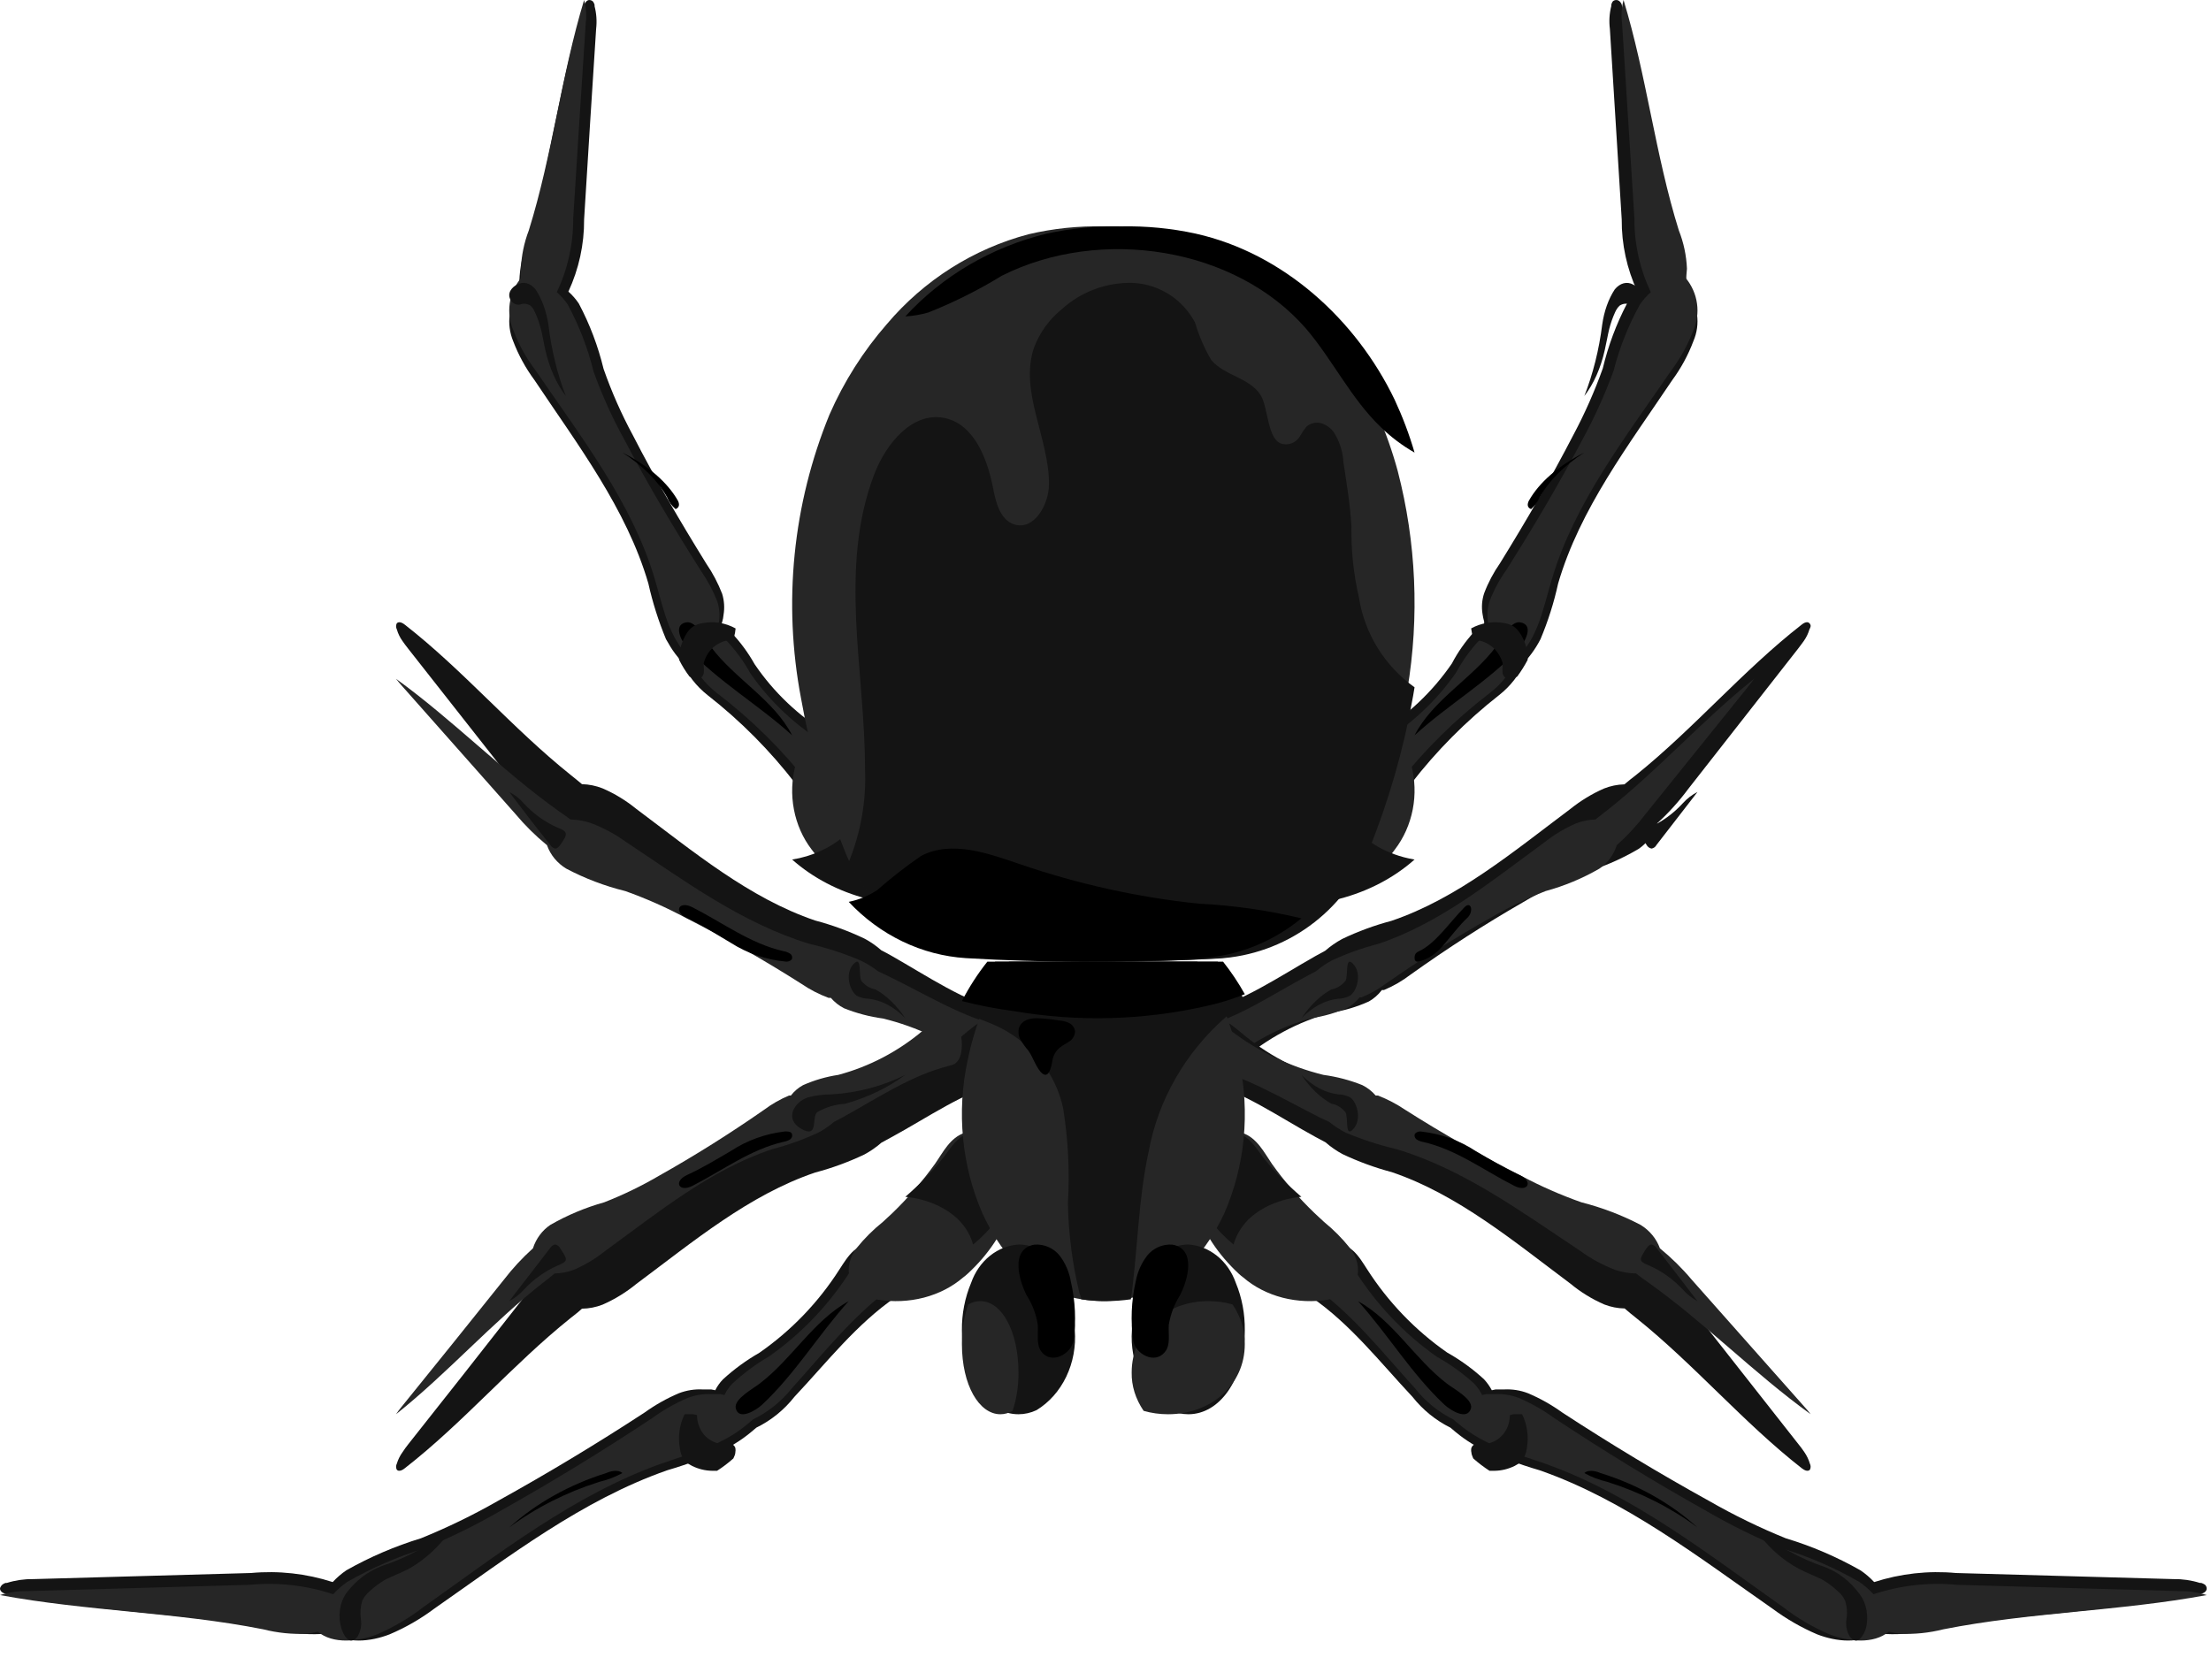 <?xml version="1.0" encoding="UTF-8"?> <svg xmlns="http://www.w3.org/2000/svg" width="50" height="38" viewBox="0 0 50 38" fill="none"> <path d="M30.104 28.169C30.014 28.196 29.928 28.235 29.849 28.285C29.735 28.355 29.639 28.451 29.568 28.564C29.496 28.677 29.451 28.804 29.435 28.937C29.427 28.988 29.429 29.039 29.442 29.089C29.455 29.138 29.477 29.184 29.509 29.224C29.546 29.266 29.59 29.301 29.638 29.329C30.537 29.944 31.214 30.82 31.942 31.595C32.174 31.889 32.467 32.127 32.8 32.292L32.915 32.389C33.032 32.486 33.156 32.575 33.285 32.654L33.381 32.71C33.846 32.931 34.329 33.114 34.823 33.258C36.75 33.933 38.404 35.215 40.083 36.386C40.396 36.618 40.734 36.814 41.093 36.967C41.522 37.135 42.084 37.191 42.416 36.915C42.494 36.935 42.574 36.95 42.653 36.96C42.98 36.976 43.308 36.944 43.626 36.863C45.631 36.49 47.739 36.468 49.736 36.054C49.817 36.054 49.913 35.998 49.902 35.92C49.891 35.841 49.836 35.826 49.78 35.804H49.747C49.557 35.744 49.358 35.715 49.159 35.718L44.233 35.58C43.609 35.522 42.98 35.592 42.383 35.785C42.289 35.684 42.184 35.594 42.069 35.517C41.535 35.214 40.969 34.971 40.382 34.794C39.79 34.554 39.214 34.273 38.659 33.955C37.527 33.329 36.417 32.66 35.33 31.95C35.088 31.776 34.828 31.629 34.553 31.513C34.381 31.447 34.197 31.418 34.013 31.428H33.821L33.736 31.446C33.689 31.357 33.63 31.274 33.562 31.2C33.308 30.966 33.027 30.762 32.726 30.593C32.005 30.09 31.389 29.449 30.914 28.706C30.722 28.408 30.526 28.065 30.104 28.169Z" fill="#141414"></path> <path d="M29.805 28.17C29.713 28.197 29.625 28.238 29.544 28.29C29.482 28.398 29.444 28.518 29.434 28.642C29.42 28.748 29.445 28.854 29.506 28.941C29.546 28.982 29.59 29.018 29.638 29.049C30.558 29.688 31.251 30.578 32 31.403C32.234 31.701 32.531 31.941 32.867 32.107C32.902 32.14 32.938 32.171 32.977 32.2C33.128 32.329 33.292 32.441 33.465 32.537C33.548 32.583 33.635 32.626 33.726 32.669C34.105 32.843 34.536 32.963 34.941 33.106C36.917 33.811 38.609 35.138 40.327 36.354C40.645 36.6 40.992 36.804 41.361 36.962C41.8 37.136 42.371 37.194 42.712 36.907C42.803 36.931 42.89 36.942 42.958 36.954C43.291 36.969 43.625 36.935 43.95 36.853C45.903 36.466 47.95 36.443 49.903 36.079C49.709 36.017 49.505 35.987 49.301 35.99L44.26 35.847C43.621 35.786 42.978 35.858 42.367 36.06C42.271 35.955 42.163 35.861 42.046 35.781C41.499 35.466 40.92 35.214 40.32 35.03C39.713 34.781 39.124 34.489 38.556 34.159C37.398 33.509 36.262 32.814 35.149 32.076C34.902 31.896 34.635 31.744 34.355 31.623C34.178 31.554 33.99 31.524 33.802 31.534H33.605L33.518 31.554C33.47 31.461 33.41 31.375 33.34 31.298C33.08 31.062 32.794 30.857 32.489 30.686C31.75 30.165 31.12 29.499 30.634 28.728C30.437 28.418 30.236 28.062 29.805 28.17Z" fill="#262626"></path> <path d="M42.06 36.065C41.847 35.774 41.574 35.56 41.271 35.446C40.701 35.254 40.16 34.951 39.667 34.549C39.944 34.964 40.3 35.289 40.701 35.495C40.856 35.576 41.021 35.638 41.201 35.724C41.33 35.798 41.453 35.889 41.566 35.997C41.632 36.05 41.687 36.122 41.726 36.207C41.768 36.339 41.779 36.483 41.756 36.622C41.745 36.692 41.747 36.764 41.76 36.833C41.774 36.903 41.8 36.968 41.836 37.024C42.01 37.246 42.155 36.974 42.2 36.82C42.231 36.689 42.234 36.552 42.21 36.419C42.185 36.287 42.134 36.165 42.06 36.065Z" fill="#141414"></path> <path d="M32.669 31.777C31.92 31.076 31.391 30.187 30.71 29.43C31.513 29.877 31.988 30.735 32.718 31.294C32.86 31.406 33.306 31.64 33.267 31.848C33.188 32.148 32.797 31.894 32.669 31.777Z" fill="black"></path> <path d="M36.344 33.517C36.161 33.474 35.987 33.408 35.828 33.319C35.912 33.241 36.073 33.266 36.194 33.319C37.027 33.577 37.778 33.998 38.387 34.549C37.785 34.101 37.092 33.752 36.344 33.517Z" fill="black"></path> <path d="M34.421 31.988H34.229L34.145 32.008C34.143 32.066 34.136 32.124 34.123 32.181C34.092 32.303 34.029 32.413 33.94 32.497C33.852 32.581 33.742 32.636 33.625 32.654H33.555C33.501 32.65 33.447 32.65 33.393 32.654C33.367 32.657 33.343 32.667 33.322 32.684C33.301 32.7 33.285 32.722 33.275 32.748C33.266 32.783 33.266 32.82 33.275 32.855C33.275 32.898 33.301 32.945 33.316 32.988C33.432 33.091 33.555 33.184 33.684 33.268H33.798C33.955 33.266 34.109 33.228 34.252 33.158L34.336 33.11C34.377 33.081 34.413 33.045 34.443 33.004C34.484 32.938 34.512 32.862 34.524 32.784C34.578 32.514 34.541 32.232 34.421 31.988Z" fill="#141414"></path> <path d="M26.951 26.117C26.823 26.516 26.849 26.938 27.026 27.323C27.215 27.874 27.552 28.382 28.011 28.808C28.044 28.839 28.079 28.868 28.116 28.895C28.361 29.107 28.666 29.264 29.003 29.352C29.341 29.439 29.699 29.454 30.045 29.395C30.186 29.369 30.318 29.314 30.428 29.235C30.539 29.157 30.625 29.057 30.678 28.944C30.715 28.822 30.72 28.695 30.693 28.571C30.666 28.447 30.608 28.328 30.523 28.224C30.354 28.012 30.159 27.815 29.94 27.637L29.726 27.438C29.365 27.091 29.043 26.718 28.762 26.323C28.59 26.072 28.426 25.733 28.091 25.624C27.861 25.567 27.614 25.586 27.401 25.678C27.188 25.77 27.027 25.927 26.951 26.117Z" fill="#262626"></path> <path d="M26.943 25.996C26.828 26.315 26.852 26.653 27.011 26.961C27.18 27.403 27.483 27.81 27.896 28.151C27.951 27.949 28.063 27.758 28.224 27.591C28.369 27.449 28.549 27.33 28.757 27.241C28.964 27.151 29.193 27.093 29.43 27.071C29.106 26.793 28.816 26.494 28.563 26.178C28.409 25.976 28.262 25.705 27.96 25.618C27.758 25.573 27.54 25.587 27.35 25.657C27.161 25.727 27.015 25.848 26.943 25.996Z" fill="#141414"></path> <path d="M19.8 28.169C19.89 28.194 19.977 28.233 20.055 28.285C20.169 28.354 20.266 28.449 20.338 28.562C20.41 28.675 20.455 28.804 20.469 28.937C20.483 29.039 20.458 29.141 20.399 29.224C20.36 29.264 20.317 29.299 20.27 29.329C19.371 29.944 18.694 30.82 17.965 31.595C17.733 31.89 17.439 32.128 17.104 32.292L16.989 32.389C16.872 32.487 16.749 32.575 16.619 32.654L16.527 32.71C16.061 32.93 15.578 33.113 15.084 33.258C13.157 33.933 11.5 35.215 9.821 36.386C9.509 36.62 9.17 36.815 8.811 36.967C8.382 37.135 7.824 37.191 7.491 36.915C7.412 36.935 7.331 36.95 7.25 36.96C6.924 36.976 6.598 36.944 6.281 36.863C4.273 36.49 2.165 36.468 0.167 36.054C0.086 36.054 -0.01 35.998 0.001 35.92C0.011 35.891 0.028 35.866 0.049 35.846C0.071 35.826 0.098 35.812 0.127 35.804H0.156C0.348 35.744 0.547 35.715 0.748 35.718L5.675 35.58C6.299 35.522 6.928 35.592 7.524 35.785C7.617 35.684 7.721 35.594 7.835 35.517C8.369 35.215 8.935 34.973 9.521 34.794C10.115 34.553 10.692 34.273 11.249 33.955C12.38 33.329 13.49 32.66 14.577 31.95C14.819 31.776 15.08 31.629 15.354 31.513C15.526 31.447 15.71 31.418 15.894 31.428H16.086L16.175 31.446C16.22 31.355 16.279 31.272 16.349 31.2C16.6 30.97 16.875 30.769 17.17 30.6C17.892 30.099 18.509 29.457 18.983 28.714C19.182 28.408 19.382 28.065 19.8 28.169Z" fill="#141414"></path> <path d="M20.097 28.17C20.19 28.196 20.278 28.236 20.358 28.29C20.422 28.397 20.46 28.518 20.468 28.643C20.476 28.695 20.474 28.748 20.462 28.799C20.45 28.851 20.427 28.899 20.396 28.941C20.357 28.983 20.312 29.019 20.264 29.049C19.345 29.688 18.652 30.578 17.907 31.403C17.668 31.701 17.367 31.942 17.026 32.107C16.991 32.14 16.954 32.171 16.916 32.2C16.765 32.33 16.602 32.443 16.428 32.537L16.171 32.669C15.793 32.843 15.358 32.963 14.953 33.106C12.982 33.811 11.287 35.138 9.57 36.354C9.253 36.599 8.907 36.803 8.541 36.962C8.102 37.136 7.527 37.194 7.187 36.907C7.096 36.931 7.013 36.942 6.941 36.954C6.608 36.969 6.274 36.935 5.95 36.853C3.998 36.466 1.956 36.443 0 36.079C0.196 36.017 0.4 35.986 0.605 35.99L5.644 35.847C6.282 35.786 6.925 35.858 7.535 36.06C7.63 35.955 7.737 35.861 7.853 35.781C8.4 35.468 8.978 35.216 9.578 35.03C10.185 34.78 10.775 34.489 11.344 34.159C12.502 33.509 13.636 32.814 14.749 32.076C14.996 31.896 15.262 31.744 15.543 31.623C15.719 31.555 15.907 31.524 16.095 31.534H16.292L16.383 31.554C16.428 31.459 16.488 31.373 16.56 31.298C16.817 31.059 17.099 30.85 17.4 30.675C18.139 30.154 18.769 29.488 19.254 28.716C19.465 28.418 19.67 28.062 20.097 28.17Z" fill="#262626"></path> <path d="M7.823 36.046C8.04 35.757 8.315 35.543 8.621 35.427C9.194 35.239 9.739 34.943 10.237 34.549C9.964 34.956 9.619 35.279 9.227 35.495C9.065 35.576 8.904 35.638 8.722 35.724C8.592 35.8 8.468 35.891 8.353 35.997C8.288 36.053 8.233 36.124 8.192 36.207C8.152 36.339 8.141 36.483 8.162 36.622C8.172 36.692 8.171 36.764 8.157 36.833C8.143 36.903 8.117 36.968 8.081 37.024C7.904 37.246 7.758 36.974 7.717 36.82C7.679 36.691 7.668 36.551 7.687 36.416C7.705 36.28 7.752 36.153 7.823 36.046Z" fill="#141414"></path> <path d="M17.23 31.777C17.981 31.076 18.511 30.187 19.193 29.43C18.389 29.877 17.913 30.735 17.181 31.294C17.039 31.406 16.598 31.64 16.637 31.848C16.701 32.148 17.103 31.894 17.23 31.777Z" fill="black"></path> <path d="M13.556 33.517C13.74 33.474 13.915 33.407 14.075 33.319C13.991 33.241 13.827 33.266 13.71 33.319C12.878 33.579 12.127 33.999 11.516 34.549C12.118 34.102 12.809 33.752 13.556 33.517Z" fill="black"></path> <path d="M15.482 31.988H15.674L15.763 32.008C15.762 32.067 15.769 32.125 15.785 32.181C15.815 32.303 15.877 32.413 15.965 32.497C16.053 32.581 16.162 32.635 16.279 32.654H16.349C16.404 32.65 16.46 32.65 16.515 32.654C16.54 32.657 16.564 32.667 16.584 32.684C16.604 32.701 16.62 32.723 16.629 32.748C16.636 32.783 16.636 32.819 16.629 32.855C16.629 32.898 16.603 32.945 16.585 32.988C16.469 33.091 16.346 33.185 16.216 33.268H16.105C15.949 33.266 15.794 33.228 15.652 33.158L15.567 33.11C15.525 33.081 15.488 33.045 15.457 33.004C15.416 32.937 15.39 32.862 15.379 32.784C15.325 32.514 15.362 32.232 15.482 31.988Z" fill="#141414"></path> <path d="M22.951 26.114C23.081 26.513 23.054 26.936 22.875 27.322C22.687 27.874 22.348 28.383 21.884 28.809C21.851 28.84 21.816 28.869 21.779 28.896C21.534 29.107 21.229 29.263 20.893 29.351C20.556 29.438 20.199 29.454 19.853 29.397C19.712 29.37 19.581 29.315 19.471 29.236C19.362 29.157 19.277 29.058 19.225 28.945C19.189 28.823 19.183 28.696 19.21 28.572C19.236 28.448 19.293 28.329 19.377 28.224C19.548 28.012 19.746 27.814 19.967 27.637L20.182 27.437C20.542 27.089 20.865 26.715 21.147 26.321C21.324 26.069 21.484 25.729 21.821 25.621C22.05 25.567 22.294 25.588 22.504 25.68C22.715 25.772 22.874 25.927 22.951 26.114Z" fill="#262626"></path> <path d="M22.959 25.996C23.076 26.315 23.052 26.653 22.891 26.961C22.724 27.403 22.42 27.81 22.005 28.151C21.953 27.948 21.841 27.757 21.677 27.591C21.533 27.449 21.352 27.33 21.146 27.241C20.939 27.151 20.71 27.093 20.473 27.071C20.796 26.792 21.085 26.493 21.337 26.178C21.495 25.976 21.639 25.705 21.941 25.618C22.143 25.573 22.362 25.587 22.551 25.657C22.741 25.727 22.887 25.848 22.959 25.996Z" fill="#141414"></path> <path d="M27.201 24.2C27.07 24.078 26.973 23.92 26.919 23.743C26.865 23.567 26.857 23.378 26.895 23.196C26.913 23.096 26.967 23.007 27.044 22.947C27.086 22.924 27.131 22.907 27.178 22.898C28.1 22.66 28.912 22.099 29.75 21.624L29.968 21.505C30.086 21.402 30.215 21.313 30.351 21.239C30.71 21.067 31.083 20.93 31.465 20.829C32.961 20.322 34.221 19.265 35.507 18.302C35.742 18.113 35.999 17.956 36.272 17.836C36.42 17.777 36.577 17.745 36.735 17.741C36.819 17.668 36.911 17.598 36.999 17.529C38.308 16.476 39.418 15.162 40.743 14.129C40.792 14.088 40.873 14.047 40.919 14.097C40.965 14.146 40.945 14.187 40.919 14.236C40.891 14.33 40.848 14.419 40.792 14.498C40.75 14.559 40.7 14.621 40.658 14.678L38.182 17.84C37.972 18.123 37.738 18.383 37.481 18.618C37.407 18.857 37.258 19.062 37.06 19.199C36.649 19.442 36.21 19.629 35.755 19.756C35.303 19.938 34.864 20.156 34.443 20.407C33.575 20.907 32.727 21.453 31.897 22.046C31.711 22.188 31.509 22.305 31.296 22.394H31.25C31.169 22.5 31.069 22.588 30.956 22.652C30.683 22.775 30.396 22.861 30.102 22.906C29.352 23.111 28.653 23.487 28.05 24.007C27.809 24.2 27.564 24.417 27.285 24.253L27.201 24.2Z" fill="#141414"></path> <path d="M27.033 24.255C26.961 24.148 26.912 24.026 26.888 23.897C26.864 23.769 26.866 23.636 26.893 23.509C26.911 23.417 26.961 23.336 27.033 23.281C27.073 23.259 27.117 23.244 27.162 23.236C28.019 23.019 28.776 22.489 29.559 22.075L29.763 21.967C29.873 21.873 29.993 21.791 30.12 21.724C30.456 21.568 30.805 21.443 31.163 21.351C32.557 20.888 33.736 19.925 34.933 19.047C35.152 18.874 35.393 18.731 35.647 18.622C35.786 18.569 35.932 18.54 36.08 18.536L36.326 18.342C37.498 17.424 38.498 16.285 39.667 15.355C39.627 15.412 39.581 15.467 39.542 15.52L37.216 18.409C37.02 18.667 36.801 18.904 36.562 19.118C36.492 19.337 36.354 19.524 36.169 19.648C35.785 19.87 35.375 20.04 34.95 20.156C34.529 20.322 34.119 20.52 33.725 20.75C32.915 21.205 32.123 21.703 31.349 22.243C31.175 22.373 30.987 22.479 30.788 22.56H30.745C30.67 22.657 30.576 22.737 30.47 22.795C30.215 22.908 29.947 22.986 29.673 23.027C28.973 23.215 28.32 23.557 27.758 24.031C27.519 24.206 27.294 24.416 27.033 24.255Z" fill="#262626"></path> <path d="M30.527 22.523C30.442 22.567 30.354 22.589 30.265 22.59C29.971 22.62 29.686 22.772 29.43 23.032C29.631 22.735 29.862 22.513 30.112 22.378C30.223 22.361 30.331 22.297 30.425 22.191C30.497 22.082 30.405 21.585 30.606 21.809C30.807 22.033 30.681 22.427 30.527 22.523Z" fill="#141414"></path> <path d="M37.233 19.106C37.245 19.13 37.262 19.15 37.282 19.165C37.302 19.18 37.325 19.19 37.349 19.194C37.372 19.19 37.394 19.181 37.413 19.167C37.433 19.152 37.449 19.134 37.461 19.111L38.387 17.914C38.265 17.976 38.153 18.061 38.058 18.166C37.841 18.404 37.582 18.591 37.298 18.716C37.044 18.813 37.067 18.87 37.233 19.106Z" fill="#141414"></path> <path d="M32.68 21.334C32.497 21.564 32.288 21.708 32.069 21.752C32.043 21.752 32.008 21.752 31.994 21.706C31.989 21.683 31.988 21.658 31.991 21.634C31.994 21.609 32.002 21.588 32.012 21.572C32.034 21.546 32.059 21.528 32.085 21.518C32.461 21.346 32.775 20.87 33.116 20.523C33.271 20.363 33.337 20.623 33.175 20.769C33.014 20.916 32.844 21.142 32.68 21.334Z" fill="black"></path> <path d="M22.701 24.188C22.833 24.067 22.931 23.909 22.985 23.732C23.039 23.556 23.047 23.366 23.007 23.186C22.989 23.086 22.937 22.997 22.862 22.936C22.818 22.913 22.771 22.897 22.724 22.887C21.805 22.65 20.989 22.089 20.154 21.615C20.081 21.574 20.008 21.533 19.932 21.496C19.814 21.392 19.686 21.303 19.549 21.23C19.189 21.059 18.816 20.922 18.434 20.821C16.941 20.314 15.677 19.259 14.39 18.297C14.155 18.106 13.898 17.949 13.624 17.831C13.476 17.773 13.319 17.741 13.161 17.737C13.076 17.663 12.984 17.594 12.9 17.524C11.586 16.473 10.476 15.16 9.154 14.129C9.101 14.088 9.024 14.048 8.974 14.097C8.963 14.118 8.957 14.142 8.957 14.166C8.957 14.191 8.963 14.215 8.974 14.236C9.001 14.33 9.044 14.419 9.101 14.498C9.143 14.559 9.189 14.62 9.235 14.678L11.717 17.835C11.926 18.117 12.159 18.377 12.414 18.612C12.49 18.852 12.64 19.057 12.839 19.193C13.249 19.436 13.687 19.623 14.141 19.75C14.599 19.934 15.044 20.155 15.47 20.412C16.343 20.911 17.193 21.457 18.021 22.048C18.206 22.19 18.406 22.307 18.618 22.396H18.668C18.748 22.502 18.847 22.589 18.959 22.654C19.233 22.777 19.522 22.863 19.817 22.907C20.567 23.114 21.267 23.489 21.87 24.008C22.107 24.2 22.352 24.417 22.636 24.253L22.701 24.188Z" fill="#141414"></path> <path d="M22.858 24.255C22.936 24.147 22.989 24.025 23.015 23.896C23.04 23.768 23.038 23.636 23.008 23.508C22.989 23.417 22.936 23.336 22.858 23.281C22.813 23.26 22.766 23.245 22.717 23.236C21.769 23.019 20.936 22.489 20.079 22.075L19.851 21.967C19.73 21.872 19.598 21.79 19.458 21.724C19.089 21.567 18.706 21.442 18.314 21.351C16.78 20.888 15.483 19.925 14.162 19.047C13.921 18.873 13.657 18.73 13.376 18.622C13.223 18.568 13.063 18.539 12.9 18.536C12.814 18.469 12.719 18.405 12.629 18.342C11.343 17.424 10.243 16.285 8.957 15.355C9 15.412 9.047 15.467 9.095 15.52L11.654 18.409C11.869 18.666 12.108 18.903 12.37 19.118C12.447 19.337 12.601 19.524 12.806 19.648C13.227 19.87 13.676 20.041 14.143 20.156C14.613 20.324 15.069 20.526 15.507 20.761C16.403 21.216 17.276 21.714 18.125 22.254C18.315 22.384 18.521 22.49 18.738 22.571H18.789C18.872 22.668 18.973 22.747 19.088 22.806C19.37 22.919 19.666 22.997 19.969 23.038C20.738 23.226 21.457 23.569 22.076 24.042C22.32 24.206 22.571 24.415 22.858 24.255Z" fill="#262626"></path> <path d="M19.376 22.523C19.461 22.567 19.549 22.589 19.637 22.59C19.931 22.62 20.217 22.771 20.473 23.032C20.273 22.736 20.042 22.514 19.794 22.378C19.683 22.361 19.575 22.297 19.481 22.191C19.41 22.082 19.502 21.585 19.298 21.809C19.094 22.033 19.226 22.427 19.376 22.523Z" fill="#141414"></path> <path d="M12.674 19.106C12.642 19.147 12.605 19.194 12.558 19.194C12.535 19.189 12.513 19.18 12.493 19.166C12.473 19.152 12.456 19.133 12.443 19.111C12.127 18.716 11.817 18.315 11.516 17.914C11.638 17.974 11.748 18.06 11.84 18.166C12.058 18.403 12.317 18.59 12.6 18.716C12.859 18.813 12.836 18.87 12.674 19.106Z" fill="#141414"></path> <path d="M16.535 21.331C16.898 21.562 17.315 21.705 17.75 21.748C17.777 21.754 17.806 21.753 17.834 21.745C17.861 21.737 17.885 21.722 17.904 21.702C17.915 21.679 17.917 21.653 17.91 21.629C17.903 21.605 17.887 21.583 17.864 21.569C17.82 21.542 17.771 21.523 17.719 21.515C16.968 21.344 16.34 20.868 15.66 20.522C15.351 20.364 15.218 20.622 15.545 20.768C15.872 20.914 16.208 21.14 16.535 21.331Z" fill="black"></path> <path d="M27.205 23.142C27.073 23.264 26.974 23.421 26.919 23.598C26.865 23.775 26.856 23.964 26.895 24.146C26.914 24.246 26.967 24.335 27.044 24.395C27.088 24.419 27.134 24.435 27.182 24.445C28.101 24.682 28.917 25.264 29.751 25.718L29.974 25.837C30.092 25.94 30.22 26.029 30.356 26.103C30.717 26.274 31.091 26.411 31.475 26.513C32.968 27.02 34.232 28.077 35.514 29.035C35.748 29.229 36.006 29.387 36.28 29.506C36.428 29.563 36.583 29.594 36.74 29.596C36.828 29.674 36.916 29.744 37.004 29.814C38.317 30.866 39.428 32.181 40.749 33.213C40.803 33.254 40.879 33.294 40.929 33.245C40.94 33.224 40.946 33.2 40.946 33.176C40.946 33.151 40.94 33.127 40.929 33.106C40.901 33.012 40.858 32.923 40.803 32.844C40.761 32.781 40.716 32.721 40.669 32.664C39.841 31.613 39.013 30.559 38.183 29.502C37.974 29.222 37.741 28.963 37.486 28.728C37.41 28.488 37.261 28.284 37.061 28.147C36.65 27.904 36.213 27.716 35.76 27.586C35.301 27.404 34.857 27.183 34.431 26.926C33.558 26.427 32.708 25.881 31.88 25.288C31.694 25.147 31.494 25.029 31.283 24.936H31.233C31.152 24.829 31.052 24.742 30.939 24.678C30.665 24.554 30.378 24.469 30.084 24.424C29.338 24.22 28.642 23.849 28.04 23.335C27.802 23.142 27.557 22.925 27.274 23.089C27.249 23.104 27.226 23.122 27.205 23.142Z" fill="#141414"></path> <path d="M27.047 23.089C26.968 23.196 26.914 23.318 26.888 23.447C26.863 23.575 26.866 23.708 26.898 23.835C26.916 23.926 26.97 24.007 27.047 24.063C27.092 24.084 27.14 24.099 27.189 24.108C28.134 24.324 28.972 24.836 29.831 25.269L30.059 25.377C30.174 25.47 30.3 25.551 30.433 25.62C30.804 25.776 31.188 25.901 31.582 25.993C33.117 26.456 34.416 27.419 35.735 28.293C35.975 28.469 36.24 28.613 36.522 28.722C36.675 28.774 36.836 28.802 36.998 28.804C37.085 28.875 37.175 28.938 37.266 29.002C38.557 29.92 39.659 31.059 40.946 31.988C40.904 31.931 40.858 31.876 40.809 31.824C39.958 30.866 39.107 29.905 38.254 28.942C38.039 28.686 37.799 28.45 37.538 28.236C37.459 28.018 37.305 27.831 37.101 27.706C36.678 27.485 36.229 27.314 35.762 27.195C35.291 27.029 34.834 26.828 34.397 26.594C33.499 26.139 32.625 25.641 31.775 25.101C31.584 24.972 31.378 24.864 31.161 24.78H31.11C31.027 24.683 30.924 24.602 30.807 24.544C30.526 24.431 30.231 24.354 29.929 24.313C29.164 24.124 28.45 23.783 27.835 23.313C27.587 23.137 27.335 22.928 27.047 23.089Z" fill="#262626"></path> <path d="M30.531 24.821C30.445 24.777 30.357 24.755 30.268 24.754C29.974 24.721 29.687 24.57 29.43 24.312C29.631 24.609 29.862 24.831 30.112 24.966C30.223 24.98 30.331 25.045 30.425 25.154C30.497 25.262 30.405 25.759 30.606 25.535C30.807 25.311 30.68 24.918 30.531 24.821Z" fill="#141414"></path> <path d="M37.231 28.238C37.263 28.197 37.3 28.15 37.346 28.15C37.393 28.159 37.434 28.186 37.462 28.227L38.387 29.43C38.266 29.365 38.155 29.278 38.059 29.173C37.841 28.937 37.583 28.752 37.3 28.628C37.041 28.526 37.069 28.49 37.231 28.238Z" fill="#141414"></path> <path d="M33.369 26.034C33.008 25.796 32.591 25.646 32.154 25.596C32.126 25.59 32.097 25.591 32.07 25.599C32.043 25.607 32.018 25.622 31.999 25.642C31.988 25.665 31.986 25.691 31.994 25.715C32.001 25.739 32.017 25.761 32.039 25.775C32.082 25.802 32.13 25.82 32.18 25.829C32.936 26 33.559 26.476 34.244 26.822C34.553 26.98 34.685 26.722 34.358 26.576C34.032 26.43 33.696 26.225 33.369 26.034Z" fill="black"></path> <path d="M22.702 23.154C22.833 23.276 22.931 23.434 22.985 23.61C23.039 23.787 23.047 23.976 23.009 24.157C22.99 24.257 22.937 24.346 22.859 24.406C22.817 24.429 22.772 24.446 22.725 24.455C21.802 24.692 20.99 25.273 20.151 25.727L19.933 25.846C19.815 25.949 19.686 26.038 19.55 26.112C19.191 26.283 18.818 26.42 18.435 26.521C16.938 27.028 15.678 28.083 14.391 29.041C14.156 29.233 13.898 29.391 13.624 29.511C13.476 29.568 13.319 29.599 13.161 29.601C13.077 29.679 12.985 29.748 12.897 29.818C11.587 30.869 10.476 32.182 9.151 33.213C9.101 33.254 9.02 33.294 8.974 33.245C8.963 33.224 8.957 33.2 8.957 33.176C8.957 33.151 8.963 33.127 8.974 33.106C9.003 33.011 9.047 32.923 9.105 32.844C9.145 32.782 9.189 32.722 9.235 32.664C10.067 31.615 10.896 30.562 11.721 29.507C11.932 29.227 12.166 28.968 12.422 28.734C12.496 28.495 12.645 28.29 12.843 28.153C13.256 27.911 13.694 27.723 14.149 27.593C14.607 27.409 15.052 27.189 15.478 26.934C16.347 26.435 17.196 25.89 18.026 25.298C18.212 25.156 18.414 25.038 18.627 24.946H18.673C18.754 24.84 18.854 24.752 18.968 24.688C19.241 24.565 19.528 24.48 19.822 24.435C20.573 24.23 21.273 23.855 21.875 23.334C22.116 23.142 22.361 22.925 22.641 23.089C22.663 23.109 22.683 23.131 22.702 23.154Z" fill="#141414"></path> <path d="M21.591 23.089C21.663 23.196 21.712 23.318 21.736 23.447C21.76 23.575 21.758 23.708 21.73 23.835C21.713 23.927 21.663 24.008 21.591 24.063C21.55 24.085 21.507 24.1 21.462 24.108C20.605 24.324 19.847 24.836 19.064 25.269L18.86 25.377C18.75 25.471 18.63 25.552 18.503 25.62C18.167 25.776 17.819 25.901 17.463 25.993C16.066 26.456 14.89 27.419 13.689 28.293C13.47 28.468 13.23 28.613 12.974 28.722C12.835 28.774 12.689 28.802 12.542 28.804C12.463 28.875 12.377 28.938 12.295 29.002C11.123 29.92 10.122 31.059 8.957 31.988C8.995 31.931 9.035 31.876 9.079 31.824C9.855 30.866 10.628 29.905 11.398 28.942C11.595 28.686 11.814 28.45 12.052 28.236C12.122 28.018 12.26 27.831 12.445 27.706C12.83 27.485 13.239 27.314 13.664 27.195C14.091 27.028 14.506 26.827 14.904 26.594C15.714 26.139 16.506 25.641 17.281 25.101C17.455 24.971 17.643 24.864 17.842 24.78H17.885C17.96 24.683 18.054 24.603 18.16 24.545C18.415 24.432 18.683 24.354 18.957 24.313C19.657 24.126 20.311 23.784 20.873 23.309C21.105 23.137 21.334 22.928 21.591 23.089Z" fill="#262626"></path> <path d="M18.274 24.821C18.444 24.777 18.621 24.755 18.798 24.754C19.387 24.72 19.959 24.569 20.473 24.312C20.072 24.607 19.609 24.829 19.111 24.966C18.888 24.98 18.672 25.045 18.485 25.154C18.342 25.262 18.526 25.759 18.124 25.535C17.722 25.311 17.967 24.918 18.274 24.821Z" fill="#141414"></path> <path d="M12.67 28.238C12.658 28.214 12.641 28.194 12.621 28.179C12.601 28.164 12.578 28.154 12.554 28.15C12.531 28.154 12.51 28.163 12.491 28.176C12.472 28.189 12.455 28.207 12.443 28.227L11.516 29.43C11.638 29.365 11.749 29.278 11.845 29.173C12.063 28.938 12.322 28.753 12.605 28.628C12.86 28.526 12.836 28.49 12.67 28.238Z" fill="#141414"></path> <path d="M16.533 26.031C16.896 25.793 17.315 25.642 17.754 25.592C17.811 25.592 17.878 25.592 17.904 25.638C17.915 25.661 17.917 25.686 17.911 25.71C17.904 25.735 17.889 25.756 17.869 25.772C17.825 25.799 17.775 25.817 17.723 25.826C16.971 25.997 16.342 26.474 15.661 26.822C15.351 26.98 15.219 26.721 15.542 26.575C15.865 26.428 16.205 26.223 16.533 26.031Z" fill="black"></path> <path d="M19.161 17.321C19.129 17.402 19.084 17.478 19.029 17.546C18.948 17.647 18.848 17.732 18.732 17.795C18.617 17.857 18.49 17.896 18.358 17.91C18.263 17.924 18.166 17.902 18.087 17.848C18.051 17.813 18.02 17.774 17.995 17.732C17.419 16.983 16.749 16.307 15.999 15.721C15.745 15.52 15.544 15.262 15.417 14.969C15.385 14.938 15.357 14.904 15.333 14.868C15.248 14.766 15.173 14.655 15.109 14.539L15.061 14.458C14.892 14.05 14.758 13.628 14.662 13.198C14.171 11.513 13.066 10.064 12.088 8.599C11.887 8.327 11.724 8.03 11.605 7.716C11.526 7.525 11.499 7.318 11.527 7.114C11.555 6.91 11.637 6.717 11.764 6.553C11.753 6.484 11.746 6.414 11.745 6.344C11.757 6.054 11.814 5.768 11.916 5.495C12.455 3.74 12.639 1.896 13.197 0.144C13.221 0.075 13.269 -0.011 13.341 0.001C13.413 0.013 13.429 0.059 13.445 0.106C13.447 0.116 13.447 0.126 13.445 0.137C13.489 0.305 13.501 0.48 13.481 0.652C13.388 2.088 13.297 3.526 13.209 4.965C13.213 5.527 13.091 6.083 12.854 6.596C12.944 6.676 13.024 6.767 13.09 6.867C13.338 7.335 13.525 7.831 13.649 8.343C13.83 8.862 14.053 9.366 14.315 9.851C14.822 10.839 15.377 11.788 15.972 12.749C16.118 12.962 16.238 13.191 16.331 13.431C16.378 13.584 16.389 13.746 16.363 13.903C16.358 13.96 16.347 14.016 16.331 14.07L16.307 14.148C16.39 14.185 16.465 14.236 16.53 14.299C16.739 14.518 16.918 14.761 17.065 15.023C17.497 15.66 18.065 16.199 18.73 16.604C18.985 16.782 19.296 16.953 19.161 17.321Z" fill="#141414"></path> <path d="M19.159 17.584C19.126 17.667 19.079 17.744 19.022 17.814C18.913 17.869 18.794 17.901 18.672 17.909C18.622 17.917 18.572 17.915 18.523 17.904C18.475 17.894 18.429 17.874 18.388 17.846C18.35 17.813 18.317 17.774 18.292 17.731C17.694 16.963 16.993 16.271 16.209 15.673C15.945 15.466 15.738 15.203 15.605 14.904C15.575 14.874 15.547 14.842 15.521 14.809C15.41 14.676 15.314 14.532 15.234 14.38C15.197 14.305 15.163 14.23 15.13 14.154C14.992 13.809 14.913 13.445 14.805 13.088C14.292 11.363 13.138 9.884 12.117 8.386C11.905 8.108 11.736 7.804 11.613 7.482C11.527 7.287 11.498 7.074 11.527 6.865C11.556 6.656 11.643 6.459 11.78 6.292C11.774 6.221 11.774 6.149 11.78 6.078C11.792 5.782 11.852 5.489 11.959 5.21C12.492 3.501 12.692 1.709 13.209 0C13.255 0.172 13.268 0.351 13.246 0.527C13.149 1.997 13.055 3.468 12.963 4.94C12.966 5.515 12.84 6.085 12.592 6.609C12.686 6.691 12.769 6.785 12.838 6.887C13.097 7.366 13.293 7.873 13.421 8.397C13.611 8.928 13.843 9.444 14.117 9.94C14.646 10.951 15.226 11.922 15.847 12.905C15.999 13.123 16.125 13.358 16.221 13.603C16.271 13.76 16.283 13.925 16.255 14.087C16.25 14.145 16.239 14.202 16.221 14.257L16.197 14.337C16.283 14.375 16.362 14.427 16.43 14.491C16.642 14.716 16.824 14.965 16.971 15.233C17.423 15.884 18.015 16.436 18.709 16.85C18.976 17.033 19.301 17.207 19.159 17.584Z" fill="#262626"></path> <path d="M12.113 6.548C12.255 6.764 12.355 7.04 12.402 7.343C12.47 7.915 12.604 8.462 12.796 8.958C12.586 8.684 12.426 8.326 12.333 7.921C12.295 7.759 12.273 7.596 12.231 7.44C12.198 7.309 12.155 7.185 12.102 7.072C12.076 7.008 12.041 6.955 12 6.915C11.928 6.869 11.848 6.858 11.772 6.885C11.735 6.897 11.696 6.895 11.658 6.88C11.621 6.866 11.586 6.839 11.556 6.801C11.442 6.626 11.598 6.482 11.689 6.44C11.76 6.4 11.836 6.388 11.91 6.407C11.984 6.426 12.054 6.475 12.113 6.548Z" fill="#141414"></path> <path d="M15.547 14.665C16.236 15.411 17.152 15.94 17.914 16.633C17.502 15.828 16.611 15.352 16.07 14.623C15.959 14.476 15.75 14.036 15.517 14.077C15.197 14.136 15.431 14.535 15.547 14.665Z" fill="black"></path> <path d="M15.091 11.259C15.124 11.35 15.187 11.437 15.278 11.516C15.376 11.475 15.364 11.392 15.331 11.326C15.096 10.911 14.663 10.535 14.075 10.236C14.541 10.536 14.886 10.884 15.091 11.259Z" fill="black"></path> <path d="M16.635 14.215C16.63 14.28 16.618 14.344 16.601 14.406L16.576 14.495C16.52 14.488 16.464 14.488 16.409 14.495C16.292 14.524 16.184 14.586 16.097 14.674C16.01 14.763 15.947 14.874 15.915 14.996C15.913 15.019 15.913 15.041 15.915 15.063C15.921 15.119 15.921 15.176 15.915 15.232C15.909 15.259 15.897 15.284 15.879 15.304C15.862 15.324 15.839 15.339 15.814 15.347C15.781 15.356 15.747 15.356 15.714 15.347L15.593 15.303C15.503 15.185 15.425 15.059 15.358 14.925C15.354 14.889 15.354 14.851 15.358 14.815C15.377 14.658 15.426 14.507 15.501 14.371L15.555 14.286C15.587 14.244 15.625 14.207 15.668 14.175C15.733 14.134 15.806 14.107 15.881 14.096C16.138 14.044 16.404 14.086 16.635 14.215Z" fill="#141414"></path> <path d="M21.142 20.394C20.731 20.523 20.293 20.494 19.899 20.314C19.344 20.126 18.841 19.785 18.438 19.323L18.355 19.216C18.155 18.955 18.017 18.643 17.954 18.309C17.89 17.974 17.903 17.627 17.992 17.3C18.03 17.158 18.096 17.028 18.185 16.918C18.274 16.808 18.384 16.722 18.508 16.665C18.633 16.629 18.764 16.625 18.891 16.653C19.018 16.681 19.138 16.74 19.241 16.826C19.448 16.996 19.636 17.193 19.802 17.411C19.865 17.483 19.927 17.556 19.993 17.625C20.322 17.988 20.684 18.313 21.073 18.596C21.319 18.768 21.658 18.933 21.741 19.27C21.775 19.505 21.735 19.746 21.625 19.951C21.516 20.157 21.345 20.313 21.142 20.394Z" fill="#262626"></path> <path d="M21.053 20.402C20.577 20.517 20.068 20.492 19.61 20.33C18.966 20.162 18.382 19.857 17.914 19.442C18.358 19.371 18.767 19.186 19.087 18.914C19.407 18.641 19.623 18.293 19.707 17.914C20.09 18.239 20.51 18.531 20.961 18.785C21.247 18.939 21.64 19.086 21.737 19.388C21.78 19.598 21.735 19.815 21.61 20C21.485 20.185 21.288 20.328 21.053 20.402Z" fill="#141414"></path> <path d="M30.744 17.321C30.773 17.402 30.817 17.478 30.872 17.546C30.953 17.647 31.054 17.732 31.169 17.794C31.285 17.857 31.412 17.896 31.543 17.91C31.638 17.924 31.735 17.902 31.814 17.848C31.852 17.815 31.884 17.776 31.906 17.732C32.483 16.984 33.154 16.308 33.903 15.721C34.158 15.52 34.358 15.262 34.486 14.969L34.569 14.868C34.653 14.765 34.728 14.655 34.793 14.539L34.837 14.458C35.008 14.05 35.142 13.629 35.236 13.198C35.727 11.513 36.833 10.064 37.816 8.599C38.016 8.327 38.177 8.03 38.295 7.716C38.377 7.525 38.405 7.318 38.377 7.113C38.349 6.909 38.265 6.716 38.135 6.553C38.14 6.484 38.14 6.414 38.135 6.344C38.127 6.054 38.069 5.767 37.963 5.495C37.428 3.74 37.245 1.896 36.681 0.144C36.681 0.075 36.614 -0.011 36.538 0.001C36.462 0.013 36.454 0.059 36.438 0.106V0.137C36.395 0.305 36.384 0.48 36.406 0.652C36.494 2.09 36.586 3.527 36.674 4.965C36.67 5.527 36.791 6.083 37.029 6.596C36.939 6.676 36.859 6.767 36.793 6.867C36.55 7.332 36.367 7.824 36.246 8.332C36.062 8.849 35.839 9.353 35.58 9.839C35.069 10.827 34.517 11.776 33.923 12.737C33.775 12.95 33.654 13.178 33.563 13.419C33.512 13.572 33.5 13.734 33.527 13.892C33.535 13.948 33.547 14.004 33.563 14.059C33.561 14.084 33.561 14.11 33.563 14.136C33.481 14.175 33.406 14.226 33.34 14.287C33.14 14.505 32.969 14.748 32.833 15.008C32.398 15.643 31.829 16.182 31.164 16.589C30.92 16.782 30.605 16.953 30.744 17.321Z" fill="#141414"></path> <path d="M30.746 17.584C30.776 17.667 30.821 17.745 30.879 17.814C30.988 17.868 31.107 17.9 31.229 17.909C31.279 17.917 31.329 17.915 31.378 17.904C31.427 17.894 31.472 17.874 31.513 17.846C31.552 17.813 31.584 17.774 31.609 17.731C32.21 16.964 32.91 16.273 33.693 15.673C33.959 15.468 34.168 15.204 34.301 14.904L34.385 14.809C34.496 14.676 34.593 14.532 34.672 14.38C34.706 14.305 34.743 14.23 34.773 14.154C34.91 13.809 34.989 13.445 35.098 13.088C35.614 11.363 36.765 9.884 37.79 8.386C37.999 8.107 38.167 7.803 38.291 7.482C38.376 7.287 38.406 7.074 38.376 6.865C38.347 6.656 38.26 6.459 38.124 6.292C38.137 6.221 38.146 6.15 38.149 6.078C38.137 5.781 38.075 5.488 37.965 5.21C37.432 3.501 37.236 1.709 36.715 0C36.67 0.172 36.659 0.351 36.682 0.527C36.773 1.998 36.869 3.469 36.961 4.94C36.957 5.515 37.084 6.085 37.332 6.609C37.238 6.691 37.155 6.785 37.086 6.887C36.824 7.361 36.623 7.865 36.49 8.386C36.297 8.915 36.064 9.43 35.794 9.928C35.26 10.939 34.685 11.91 34.064 12.893C33.909 13.111 33.783 13.345 33.689 13.591C33.636 13.747 33.623 13.913 33.651 14.075C33.66 14.133 33.672 14.19 33.689 14.245C33.687 14.272 33.687 14.298 33.689 14.325C33.603 14.365 33.525 14.417 33.455 14.479C33.247 14.703 33.069 14.951 32.926 15.217C32.472 15.867 31.878 16.419 31.183 16.834C30.929 17.033 30.6 17.207 30.746 17.584Z" fill="#262626"></path> <path d="M36.517 6.545C36.375 6.76 36.276 7.037 36.233 7.341C36.161 7.915 36.023 8.462 35.828 8.958C36.039 8.686 36.199 8.327 36.29 7.92C36.328 7.757 36.354 7.595 36.392 7.438C36.426 7.308 36.469 7.184 36.521 7.07C36.548 7.006 36.585 6.952 36.627 6.913C36.698 6.867 36.776 6.857 36.85 6.883C36.889 6.894 36.928 6.892 36.966 6.878C37.004 6.863 37.039 6.836 37.07 6.799C37.18 6.624 37.024 6.479 36.934 6.437C36.864 6.399 36.789 6.389 36.717 6.408C36.644 6.427 36.576 6.474 36.517 6.545Z" fill="#141414"></path> <path d="M34.358 14.665C33.662 15.411 32.746 15.94 31.989 16.633C32.401 15.828 33.287 15.352 33.835 14.623C33.939 14.476 34.154 14.036 34.382 14.077C34.708 14.136 34.474 14.535 34.358 14.665Z" fill="black"></path> <path d="M34.815 11.259C34.778 11.35 34.713 11.437 34.623 11.516C34.525 11.475 34.541 11.392 34.574 11.326C34.808 10.911 35.24 10.536 35.828 10.236C35.363 10.537 35.018 10.884 34.815 11.259Z" fill="black"></path> <path d="M33.269 14.214C33.277 14.278 33.29 14.342 33.307 14.405C33.305 14.434 33.305 14.464 33.307 14.494C33.363 14.486 33.42 14.486 33.476 14.494C33.594 14.524 33.703 14.586 33.792 14.674C33.88 14.762 33.945 14.873 33.98 14.996V15.063C33.975 15.119 33.975 15.175 33.98 15.232C33.986 15.258 33.998 15.283 34.016 15.303C34.034 15.323 34.056 15.338 34.081 15.347C34.114 15.356 34.149 15.356 34.183 15.347L34.31 15.303C34.398 15.184 34.478 15.057 34.547 14.925C34.549 14.888 34.549 14.851 34.547 14.814C34.531 14.656 34.482 14.504 34.403 14.369C34.386 14.34 34.367 14.312 34.348 14.285C34.316 14.242 34.279 14.205 34.238 14.174C34.17 14.132 34.095 14.105 34.018 14.094C33.762 14.045 33.499 14.088 33.269 14.214Z" fill="#141414"></path> <path d="M28.757 20.394C29.168 20.523 29.606 20.494 30 20.314C30.555 20.126 31.058 19.785 31.461 19.322C31.49 19.288 31.518 19.252 31.544 19.215C31.744 18.955 31.883 18.643 31.948 18.309C32.013 17.975 32.001 17.628 31.914 17.3C31.876 17.159 31.809 17.028 31.719 16.918C31.63 16.808 31.519 16.722 31.395 16.665C31.27 16.629 31.139 16.625 31.012 16.653C30.884 16.681 30.765 16.74 30.661 16.826C30.455 16.996 30.268 17.192 30.104 17.411L29.913 17.626C29.582 17.988 29.219 18.314 28.83 18.598C28.587 18.771 28.245 18.935 28.162 19.272C28.128 19.506 28.169 19.746 28.278 19.951C28.387 20.155 28.556 20.312 28.757 20.394Z" fill="#262626"></path> <path d="M28.849 20.402C29.326 20.517 29.835 20.492 30.293 20.33C30.937 20.162 31.521 19.857 31.989 19.442C31.669 19.389 31.366 19.278 31.101 19.117C30.637 18.824 30.316 18.396 30.2 17.914C29.815 18.239 29.394 18.53 28.942 18.785C28.66 18.939 28.262 19.086 28.166 19.388C28.124 19.598 28.169 19.814 28.294 20C28.418 20.185 28.615 20.327 28.849 20.402Z" fill="#141414"></path> <path d="M27.68 27.459C27.489 27.865 27.244 28.236 26.954 28.558C26.533 29.014 25.993 29.305 25.414 29.389C25.099 29.443 24.779 29.443 24.464 29.389C23.888 29.304 23.352 29.014 22.933 28.562C22.649 28.236 22.41 27.864 22.223 27.459C21.749 26.38 21.628 25.147 21.884 23.978C21.958 23.61 22.064 23.252 22.201 22.908C22.252 22.772 22.309 22.64 22.372 22.512C22.498 22.242 22.648 21.988 22.819 21.752H27.075C27.221 21.947 27.352 22.156 27.467 22.376C27.512 22.462 27.553 22.547 27.594 22.633C27.786 23.061 27.928 23.514 28.019 23.981C28.276 25.149 28.155 26.382 27.68 27.459Z" fill="#262626"></path> <path d="M28.151 22.638C28.02 22.766 27.87 22.888 27.731 22.995C26.807 23.802 26.189 24.879 25.974 26.056C25.735 27.16 25.731 28.282 25.574 29.389C25.201 29.443 24.822 29.443 24.45 29.389C24.45 29.339 24.424 29.289 24.409 29.239C24.248 28.573 24.162 27.893 24.15 27.21C24.193 26.494 24.156 25.776 24.042 25.067C23.959 24.68 23.787 24.315 23.538 23.998C23.289 23.682 22.97 23.422 22.603 23.238C22.36 23.116 22.038 23.017 21.753 22.881C21.813 22.745 21.88 22.613 21.955 22.484C22.113 22.224 22.298 21.978 22.506 21.752H27.537C27.709 21.948 27.864 22.157 28.001 22.377C28.053 22.466 28.102 22.552 28.151 22.638Z" fill="#141414"></path> <path d="M28.151 22.488C27.867 22.601 27.575 22.691 27.278 22.756C25.852 23.079 24.383 23.118 22.944 22.873C22.543 22.821 22.145 22.745 21.753 22.643C21.916 22.326 22.109 22.028 22.328 21.752H27.659C27.842 21.983 28.006 22.229 28.151 22.488Z" fill="black"></path> <path d="M31.827 15.596L31.795 15.792C31.588 16.968 31.261 18.119 30.817 19.226C30.544 19.918 30.083 20.516 29.488 20.951C28.893 21.385 28.189 21.639 27.457 21.681C25.791 21.778 24.121 21.778 22.455 21.681C21.777 21.641 21.122 21.419 20.555 21.04C19.987 20.66 19.528 20.136 19.222 19.518C19.175 19.422 19.135 19.326 19.095 19.226C18.651 18.119 18.322 16.968 18.114 15.792C17.704 13.637 17.928 11.406 18.757 9.38C19.084 8.632 19.523 7.94 20.058 7.328C20.898 6.335 22.015 5.627 23.262 5.298C23.816 5.168 24.385 5.108 24.954 5.121C25.524 5.108 26.093 5.167 26.647 5.298C28.631 5.779 30.28 7.402 31.155 9.366C31.337 9.784 31.489 10.215 31.609 10.656C32.027 12.268 32.101 13.952 31.827 15.596Z" fill="#262626"></path> <path d="M31.989 15.546L31.956 15.743C31.746 16.929 31.414 18.09 30.964 19.206C30.686 19.903 30.218 20.506 29.614 20.944C29.01 21.382 28.295 21.637 27.553 21.681C25.862 21.777 24.166 21.777 22.475 21.681C21.787 21.64 21.122 21.416 20.546 21.034C19.97 20.651 19.503 20.122 19.193 19.5C19.467 18.831 19.593 18.11 19.562 17.387C19.562 15.181 18.957 12.855 19.772 10.723C20.038 10.033 20.628 9.314 21.347 9.452C22.011 9.579 22.32 10.346 22.453 11.017C22.516 11.356 22.615 11.763 22.94 11.863C23.386 12.001 23.722 11.416 23.722 10.946C23.722 9.899 23.05 8.855 23.382 7.868C23.509 7.527 23.725 7.227 24.006 6.999C24.445 6.598 25.021 6.383 25.613 6.399C25.906 6.411 26.19 6.501 26.438 6.658C26.686 6.816 26.888 7.036 27.026 7.298C27.113 7.595 27.236 7.881 27.394 8.147C27.697 8.498 28.254 8.546 28.501 8.926C28.685 9.191 28.652 9.985 29.013 10.044C29.083 10.057 29.154 10.05 29.22 10.023C29.285 9.996 29.341 9.95 29.382 9.892C29.429 9.808 29.482 9.728 29.541 9.653C29.585 9.613 29.639 9.585 29.697 9.571C29.754 9.557 29.815 9.557 29.872 9.571C29.987 9.605 30.088 9.676 30.16 9.772C30.292 9.978 30.368 10.214 30.381 10.458C30.455 10.946 30.532 11.409 30.562 11.908C30.552 12.443 30.608 12.978 30.728 13.499C30.791 13.909 30.936 14.301 31.152 14.652C31.369 15.004 31.654 15.308 31.989 15.546Z" fill="#141414"></path> <path d="M31.989 10.237C31.709 10.077 31.452 9.883 31.225 9.661C30.548 9.009 30.139 8.143 29.538 7.437C27.941 5.592 24.891 5.114 22.657 6.236C22.129 6.56 21.572 6.839 20.991 7.069C20.823 7.117 20.649 7.147 20.473 7.157C21.311 6.241 22.425 5.588 23.667 5.285C24.22 5.164 24.787 5.109 25.355 5.121C25.922 5.109 26.489 5.164 27.042 5.285C29.02 5.728 30.664 7.225 31.537 9.037C31.718 9.426 31.87 9.827 31.989 10.237Z" fill="black"></path> <path d="M29.43 20.772C28.777 21.308 27.989 21.622 27.168 21.672C25.394 21.779 23.616 21.779 21.842 21.672C20.844 21.608 19.902 21.155 19.193 20.399C19.424 20.353 19.644 20.262 19.843 20.129C20.159 19.851 20.489 19.594 20.833 19.358C21.525 19.001 22.341 19.3 23.072 19.549C24.383 19.998 25.735 20.297 27.106 20.44C27.888 20.478 28.666 20.589 29.43 20.772Z" fill="black"></path> <path d="M24.306 30.09C24.334 30.454 24.266 30.819 24.112 31.14C23.958 31.461 23.724 31.724 23.439 31.897C23.31 31.958 23.171 31.989 23.032 31.989C22.327 31.989 21.753 31.205 21.753 30.09C21.749 29.72 21.82 29.353 21.961 29.017C22.048 28.77 22.196 28.557 22.389 28.403C22.581 28.25 22.808 28.162 23.044 28.15C23.748 28.15 24.306 28.971 24.306 30.09Z" fill="#141414"></path> <path d="M23.032 31.043C23.035 31.343 22.99 31.639 22.899 31.912C22.812 31.963 22.718 31.989 22.623 31.989C22.143 31.989 21.753 31.334 21.753 30.403C21.75 30.093 21.799 29.787 21.894 29.506C21.982 29.455 22.076 29.429 22.171 29.43C22.65 29.43 23.032 30.108 23.032 31.043Z" fill="#262626"></path> <path d="M23.555 30.58C23.782 30.868 24.223 30.627 24.276 30.326C24.339 29.88 24.319 29.427 24.216 28.988C24.181 28.774 24.093 28.572 23.963 28.4C23.895 28.316 23.808 28.249 23.709 28.206C23.61 28.163 23.503 28.144 23.395 28.152C22.835 28.246 23.048 28.968 23.215 29.296C23.346 29.499 23.432 29.727 23.469 29.965C23.482 30.179 23.429 30.42 23.555 30.58Z" fill="black"></path> <path d="M25.597 30.09C25.57 30.454 25.638 30.82 25.792 31.141C25.947 31.462 26.182 31.725 26.467 31.897C26.596 31.958 26.734 31.989 26.874 31.989C27.581 31.989 28.15 31.205 28.15 30.09C28.155 29.72 28.086 29.353 27.947 29.017C27.86 28.771 27.713 28.558 27.521 28.405C27.33 28.251 27.104 28.163 26.87 28.15C26.166 28.15 25.597 28.971 25.597 30.09Z" fill="#141414"></path> <path d="M25.592 31.043C25.586 31.343 25.678 31.64 25.862 31.912C26.037 31.963 26.225 31.989 26.415 31.989C27.377 31.989 28.15 31.334 28.15 30.403C28.157 30.093 28.062 29.787 27.874 29.506C27.699 29.455 27.511 29.429 27.321 29.43C26.371 29.43 25.592 30.108 25.592 31.043Z" fill="#262626"></path> <path d="M26.344 30.58C26.117 30.868 25.676 30.627 25.629 30.326C25.564 29.881 25.583 29.427 25.683 28.988C25.722 28.774 25.811 28.573 25.943 28.4C26.011 28.316 26.098 28.249 26.197 28.206C26.296 28.163 26.403 28.144 26.511 28.152C27.065 28.246 26.858 28.968 26.685 29.296C26.557 29.5 26.471 29.727 26.431 29.965C26.417 30.179 26.477 30.42 26.344 30.58Z" fill="black"></path> <path d="M23.446 23.031C23.267 23.031 23.102 23.083 23.044 23.249C23.032 23.296 23.029 23.346 23.036 23.394C23.043 23.442 23.059 23.488 23.084 23.529C23.134 23.612 23.191 23.69 23.254 23.762C23.357 23.899 23.446 24.193 23.58 24.288C23.714 24.383 23.772 24.16 23.798 23.994C23.817 23.875 23.878 23.768 23.968 23.695C24.035 23.638 24.115 23.605 24.187 23.553C24.223 23.529 24.253 23.497 24.275 23.458C24.297 23.419 24.309 23.375 24.312 23.33C24.307 23.289 24.292 23.25 24.268 23.217C24.245 23.183 24.214 23.157 24.178 23.14C24.106 23.106 24.029 23.087 23.95 23.083C23.784 23.053 23.615 23.036 23.446 23.031Z" fill="black"></path> </svg> 